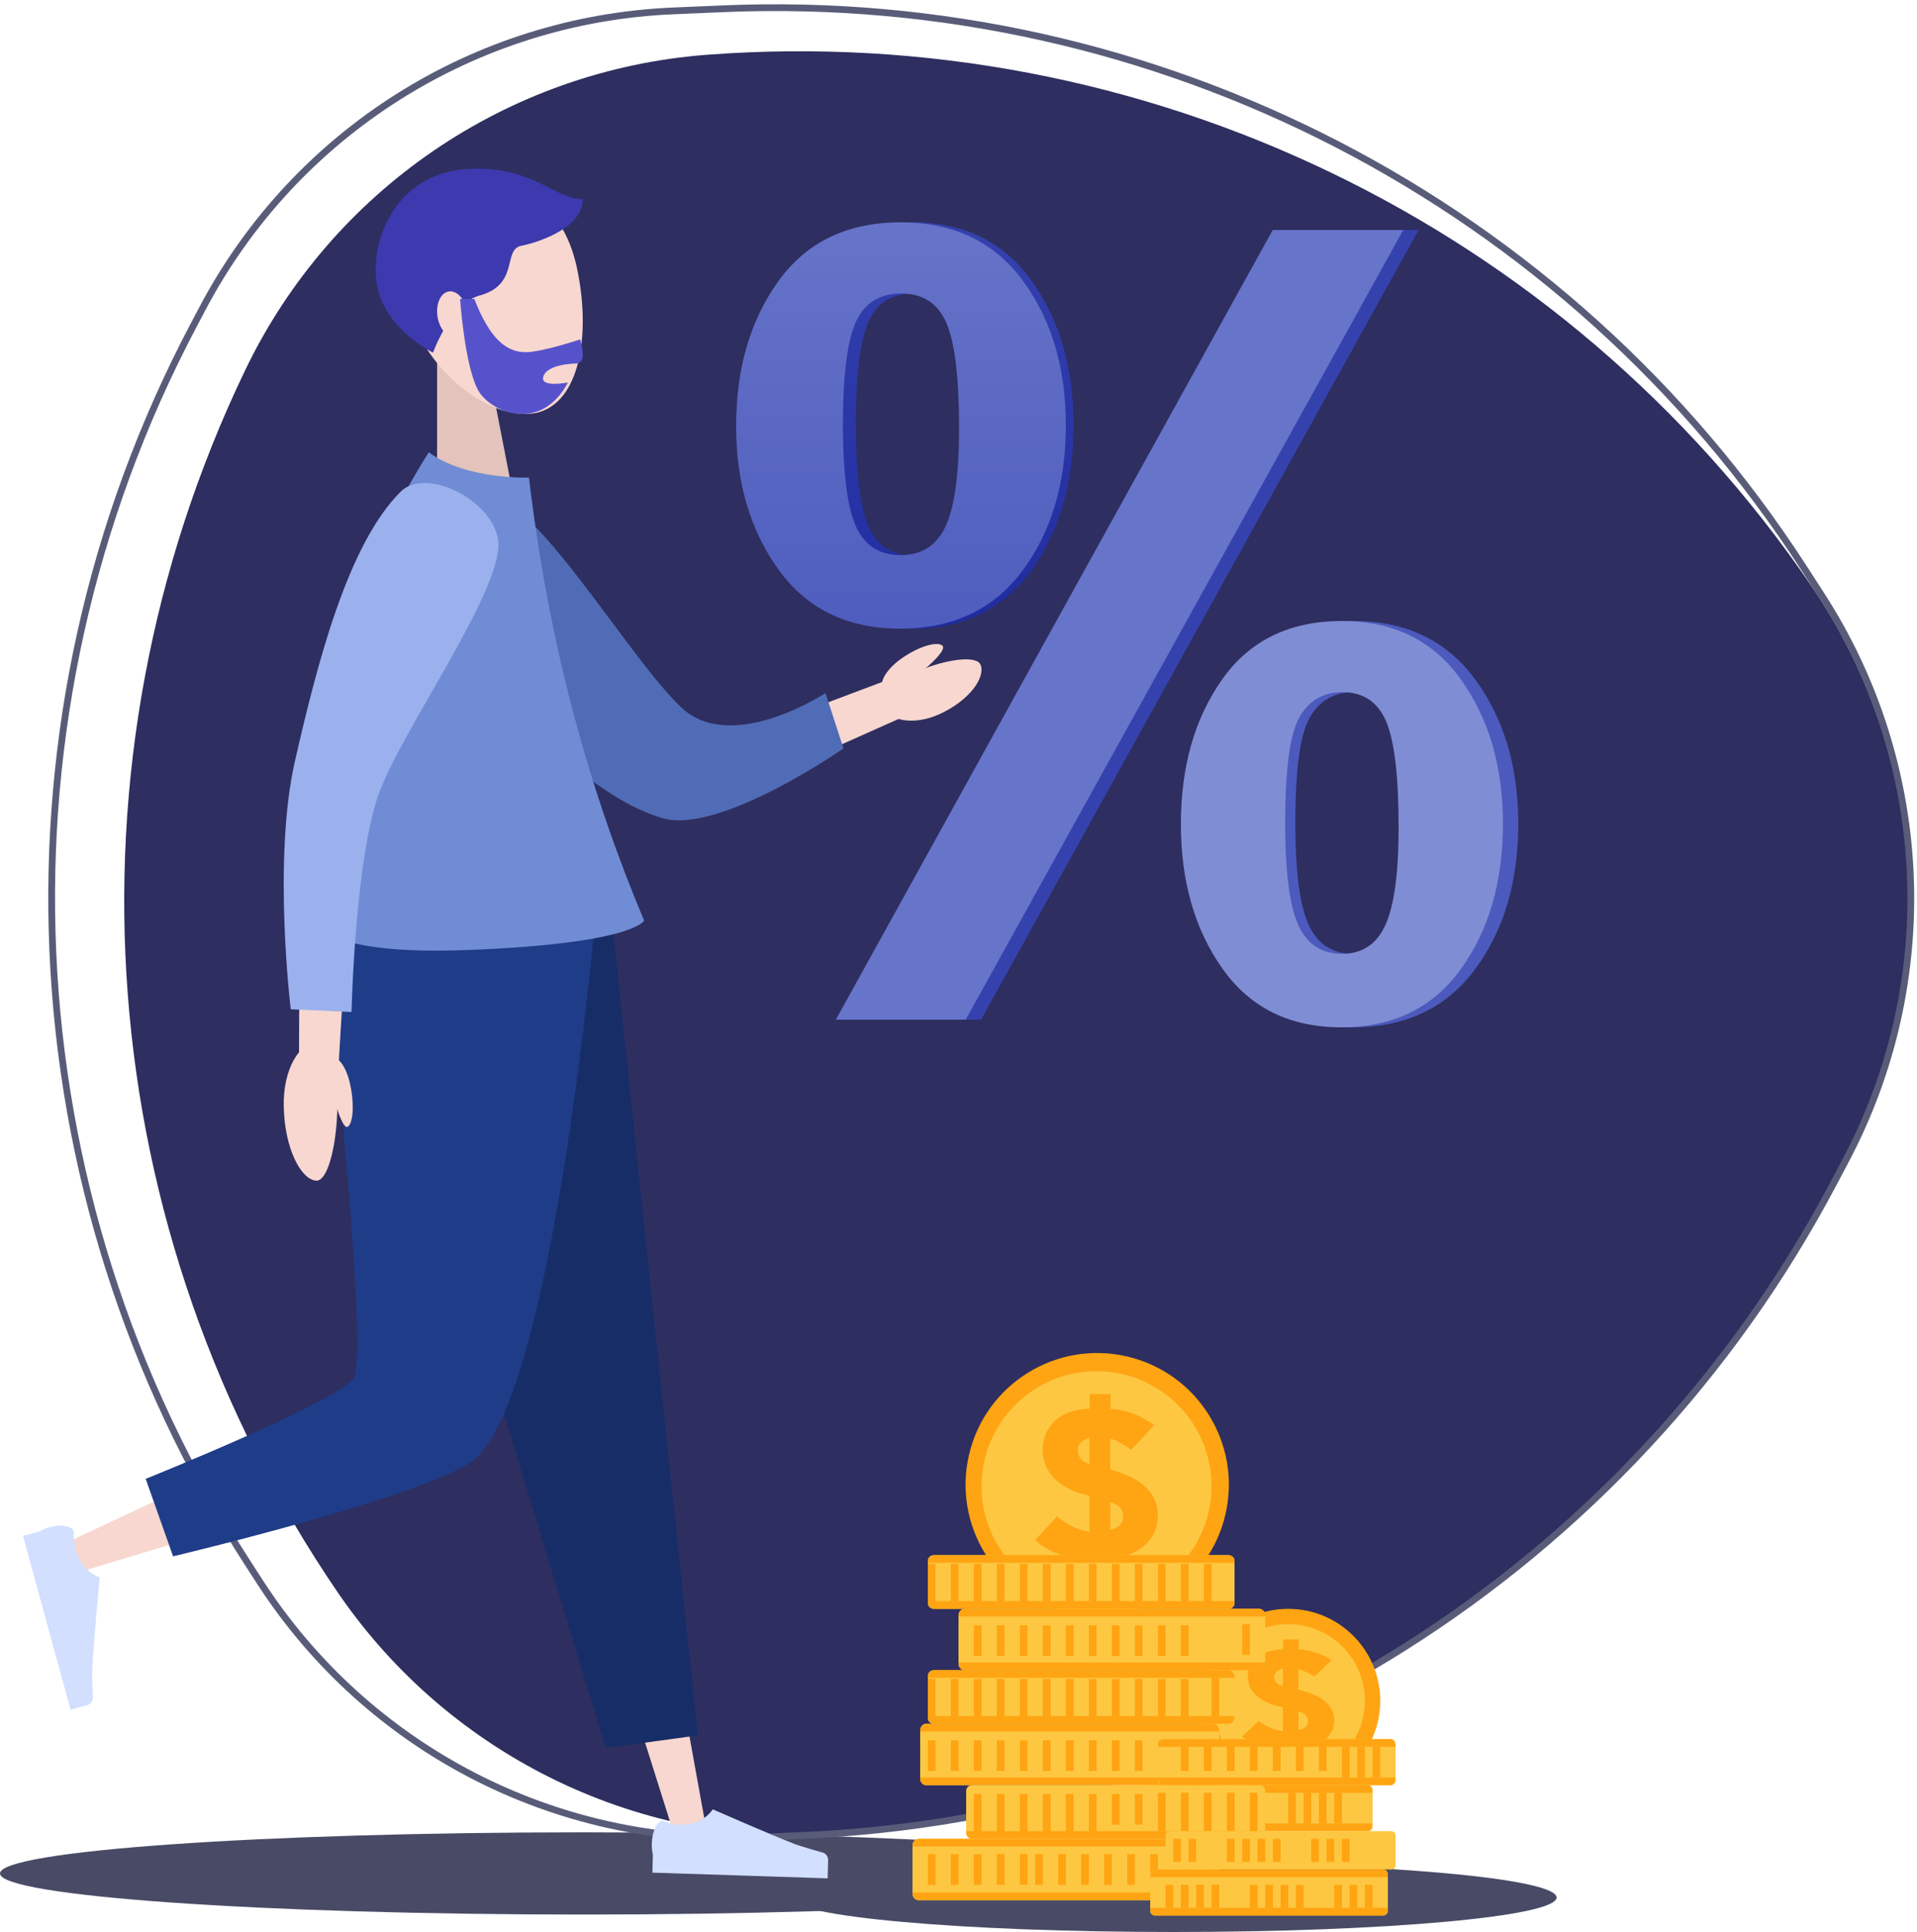 <svg width="250" height="252" viewBox="0 0 250 252" fill="none" xmlns="http://www.w3.org/2000/svg">
<path d="M76.02 249.724C118.005 249.724 152.04 247.324 152.04 244.362C152.04 241.401 118.005 239 76.02 239C34.035 239 0 241.401 0 244.362C0 247.324 34.035 249.724 76.02 249.724Z" fill="#494B66"/>
<path d="M109.776 239.301C83.794 241.276 58.744 229.227 44.051 207.714C11.848 160.551 7.235 99.785 31.964 48.306C43.242 24.807 66.185 9.131 92.167 7.145C149.098 2.829 203.989 29.212 236.192 76.375C250.885 97.899 252.992 125.625 241.703 149.112C216.997 200.603 166.697 234.985 109.776 239.301Z" fill="#2E2E60"/>
<path d="M153 252C180.614 252 203 249.985 203 247.5C203 245.015 180.614 243 153 243C125.386 243 103 245.015 103 247.5C103 249.985 125.386 252 153 252Z" fill="#494B66"/>
<path d="M104.553 239.412L98.232 239.678C72.428 240.765 47.977 228.106 33.938 206.405L32.352 203.953C0.937 155.358 -1.769 93.561 25.266 42.392L26.419 40.207C38.529 17.274 61.904 2.518 87.809 1.42L94.34 1.142C150.894 -1.243 204.488 26.494 235.227 74.046L237.5 77.562C251.839 99.73 253.08 127.932 240.738 151.287L239.086 154.415C212.528 204.663 161.307 237.015 104.553 239.412Z" stroke="#595C79" stroke-width="0.881" stroke-miterlimit="10"/>
<path d="M134.499 74.412C138.166 69.354 139.999 63.025 140 55.424C140 47.976 138.179 41.71 134.537 36.626C130.895 31.541 125.704 28.999 118.962 29C112.172 29 106.982 31.554 103.389 36.663C99.797 41.772 98.001 48.076 98 55.576C98 62.975 99.809 69.228 103.426 74.337C107.043 79.446 112.197 82 118.887 82C125.628 82 130.832 79.471 134.499 74.412ZM113.242 68.599C112.152 66.058 111.607 61.642 111.607 55.349C111.607 48.956 112.152 44.514 113.242 42.023C114.333 39.532 116.264 38.286 119.037 38.286C121.761 38.286 123.668 39.544 124.76 42.061C125.852 44.578 126.397 49.183 126.396 55.876C126.396 61.866 125.826 66.119 124.686 68.635C123.546 71.15 121.638 72.409 118.963 72.41C116.239 72.411 114.332 71.141 113.242 68.599Z" fill="url(#paint0_linear_216_6422)"/>
<path d="M192.416 88.663C188.694 83.555 183.388 81.001 176.499 81C169.51 81 164.179 83.541 160.507 88.624C156.836 93.707 155 99.999 155 107.5C155 114.948 156.848 121.226 160.544 126.336C164.24 131.445 169.533 134 176.423 134C183.311 134 188.629 131.471 192.378 126.412C196.126 121.353 198 115.024 198 107.424C198 100.024 196.139 93.771 192.416 88.663ZM182.33 120.599C181.17 123.141 179.226 124.411 176.499 124.411C173.772 124.411 171.829 123.153 170.669 120.636C169.508 118.12 168.927 113.691 168.927 107.349C168.927 100.353 169.558 95.76 170.82 93.57C172.082 91.38 174 90.285 176.576 90.286C179.351 90.286 181.295 91.557 182.406 94.099C183.518 96.641 184.074 101.259 184.073 107.953C184.073 113.841 183.492 118.056 182.33 120.599Z" fill="url(#paint1_linear_216_6422)"/>
<path d="M167.976 30L111 133H127.937L185 30H167.976Z" fill="url(#paint2_linear_216_6422)"/>
<path d="M133.368 74.412C137.122 69.354 138.999 63.025 139 55.424C139 47.976 137.135 41.71 133.406 36.626C129.676 31.541 124.362 28.999 117.462 29C110.51 29 105.195 31.554 101.517 36.663C97.839 41.772 96 48.076 96 55.576C96 62.975 97.852 69.228 101.556 74.337C105.26 79.446 110.536 82 117.386 82C124.286 82 129.613 79.471 133.368 74.412ZM111.602 68.599C110.485 66.058 109.927 61.642 109.927 55.349C109.927 48.956 110.485 44.514 111.602 42.023C112.718 39.532 114.696 38.286 117.535 38.286C120.325 38.286 122.279 39.544 123.396 42.061C124.513 44.578 125.072 49.183 125.071 55.876C125.071 61.866 124.487 66.119 123.32 68.635C122.152 71.15 120.199 72.409 117.46 72.41C114.671 72.411 112.718 71.141 111.602 68.599Z" fill="url(#paint3_linear_216_6422)"/>
<path d="M190.545 88.663C186.91 83.555 181.728 81.001 175 81C168.173 81 162.967 83.541 159.38 88.624C155.794 93.707 154.001 99.999 154 107.5C154 114.948 155.805 121.226 159.416 126.336C163.026 131.445 168.196 134 174.925 134C181.653 134 186.847 131.471 190.508 126.412C194.169 121.353 196 115.024 196 107.424C196 100.024 194.182 93.771 190.545 88.663ZM180.695 120.599C179.562 123.141 177.664 124.411 175 124.411C172.336 124.411 170.438 123.153 169.304 120.636C168.171 118.12 167.604 113.691 167.604 107.349C167.604 100.353 168.22 95.76 169.453 93.57C170.685 91.38 172.559 90.285 175.075 90.286C177.785 90.286 179.684 91.557 180.77 94.099C181.855 96.641 182.397 101.259 182.396 107.953C182.396 113.841 181.829 118.056 180.695 120.599Z" fill="url(#paint4_linear_216_6422)"/>
<path d="M165.977 30L109 133H125.938L183 30H165.977Z" fill="url(#paint5_linear_216_6422)"/>
<path d="M67 65H57V45H63.112L67 65Z" fill="#E3C3BB"/>
<path d="M75.241 34.954C77.032 43.342 75.708 51.804 70.675 53.639C65.957 55.36 57.767 50.806 54.019 42.512C50.076 33.782 52.002 27.255 58.974 24.825C66.41 22.241 73.273 25.758 75.241 34.954Z" fill="#F7D7CF"/>
<path d="M60.627 22.064C52.843 22.657 48.543 29.515 49.039 36.287C49.506 42.621 56.469 46 56.469 46C56.469 46 58.768 39.572 62.537 38.545C67.79 37.116 65.52 32.554 67.972 32.062C70.531 31.548 76.092 29.575 75.999 25.956C72.394 26.088 69.368 21.402 60.627 22.064Z" fill="#3D39AE"/>
<path d="M60.76 39.954C61.285 41.504 60.92 43.232 59.946 43.81C58.971 44.389 57.76 43.602 57.239 42.051C56.717 40.501 57.078 38.774 58.05 38.191C59.022 37.609 60.236 38.4 60.76 39.954Z" fill="#F7D7CF"/>
<path d="M60 39.003C60 39.003 60.588 47.591 62.329 50.854C63.844 53.695 70.466 56.627 74.07 49.889C74.07 49.889 70.423 50.604 70.845 49.15C71.333 47.435 75.088 47.419 75.088 47.419C75.29 47.41 75.484 47.339 75.64 47.217C75.797 47.095 75.907 46.929 75.955 46.744C76.148 45.802 75.661 44.27 75.661 44.27C75.661 44.27 70.691 45.937 68.549 45.937C66.12 45.937 63.916 44.325 61.863 39L60 39.003Z" fill="#5652CC"/>
<path d="M91.592 235.752L81.807 181.564L75.161 154.851L68.469 128.096L66.193 119L47 125.06L50.472 133.78L60.583 159.178C63.946 167.659 67.365 176.134 70.688 184.647L87.129 236.821L87.814 239L92 237.988L91.592 235.752Z" fill="#F7D7CF"/>
<path d="M56.246 119L55.489 128.348L51.189 181.312L11.072 200.085L9 201.053L10.515 205L12.704 204.339L58.706 190.456C59.57 190.194 60.348 189.706 60.959 189.043C61.57 188.38 61.992 187.565 62.181 186.684L62.343 185.921L74.044 131.061L76 121.885L56.246 119Z" fill="#F7D7CF"/>
<path d="M44 113L79.807 119.918L91 226.361L78.989 228L44 113Z" fill="#172D67"/>
<path d="M42.08 120.971L78 116C78 116 72.496 182.012 61.755 190.432C55.769 195.114 22.574 203 22.574 203L19 192.893C19 192.893 44.003 182.864 46.088 179.76C48.349 176.384 42.08 120.971 42.08 120.971Z" fill="#1F3C88"/>
<path d="M66.128 67.713L89.818 101.257L85.508 100.067L113.445 89.557L115.983 88.602L118 93.414L115.519 94.52L88.276 106.698C87.56 107.016 86.757 105.085 85.996 104.894C85.236 104.703 84.562 106.262 84.086 105.645L83.969 105.49L58.779 73.038L56 69.459L63.508 64L66.128 67.713Z" fill="#F7D7CF"/>
<path d="M54.225 74.241C57.665 83.205 73.887 103.11 86.421 106.728C93.865 108.873 110 97.622 110 97.622L107.653 90.396C107.653 90.396 95.42 98.475 88.842 92.269C82.263 86.064 70.626 66.19 64.671 65.107C59.451 64.118 52.676 70.216 54.225 74.241Z" fill="#506CB6"/>
<path d="M55.926 59C55.926 59 36.592 87.884 40.529 118.697C40.529 118.697 38.87 124.746 60.807 123.923C82.744 123.1 84 120.071 84 120.071C77.053 103.538 71.659 84.82 68.981 62.29C68.981 62.297 60.779 62.597 55.926 59Z" fill="#708CD5"/>
<path d="M61.742 73.464C59.042 78.237 56.423 83.216 54.019 88.184C52.818 90.669 51.666 93.188 50.615 95.708C49.568 98.157 48.668 100.67 47.92 103.231C47.753 103.849 47.611 104.435 47.486 105.038L47.139 107.025C46.92 108.377 46.709 109.736 46.529 111.113C46.161 113.864 45.855 116.65 45.581 119.446C45.05 125.032 44.627 130.682 44.312 136.289L44.159 139L39 138.869V136.15C39 130.419 39.111 124.73 39.347 118.999C39.468 116.135 39.621 113.264 39.843 110.375C39.951 108.931 40.093 107.476 40.245 106.014L40.526 103.803C40.648 103.008 40.797 102.206 40.964 101.446C41.65 98.527 42.513 95.654 43.548 92.844C44.537 90.087 45.63 87.397 46.73 84.739C48.981 79.415 51.365 74.255 53.963 69.06L55.993 65L64 69.518L61.742 73.464Z" fill="#F7D7CF"/>
<path d="M52.295 64.091C45.386 70.911 41.408 86.393 38.467 99.253C35.526 112.114 37.916 131.646 37.916 131.646L45.842 132C45.842 132 46.294 112.121 49.41 103.508C52.527 94.896 66.254 76.048 64.907 70.096C63.726 64.852 55.401 61.03 52.295 64.091Z" fill="#9AB1ED"/>
<path d="M127.896 86.751C128.502 88.406 126.416 91.354 122.579 93.125C119.038 94.76 115.859 93.889 115.135 92.271C113.519 88.644 126.96 84.209 127.896 86.751Z" fill="#F7D7CF"/>
<path d="M41.218 153.998C39.262 153.854 37.12 149.838 37.005 144.365C36.882 139.323 39.173 136.011 41.154 136C45.58 135.983 44.242 154.219 41.218 153.998Z" fill="#F7D7CF"/>
<path d="M45.305 146.988C45.948 146.734 46.256 144.525 45.741 141.794C45.264 139.271 44.155 137.836 43.488 138.015C41.996 138.42 44.31 147.375 45.305 146.988Z" fill="#F7D7CF"/>
<path d="M107.169 241.606C107.169 241.606 104.462 240.84 103.695 240.55C100.7 239.398 92.949 236 92.949 236C92.949 236 91.99 237.647 89.6 237.967C88.539 238.106 87.463 237.953 86.473 237.52C85.709 237.494 85.049 238.818 85.003 240.472C84.986 240.972 85.034 241.473 85.146 241.959L85.083 244.257L107.933 245L107.999 242.677C108.009 242.42 107.93 242.168 107.777 241.97C107.623 241.772 107.407 241.643 107.169 241.606Z" fill="#D3DFFF"/>
<path d="M12.1 221.272C12.1 221.272 11.992 218.395 12.032 217.578C12.197 214.312 13 205.741 13 205.741C13 205.741 11.207 205.263 10.175 202.999C9.734 201.999 9.554 200.904 9.651 199.815C9.443 199.055 8.027 198.777 6.485 199.194C6.016 199.318 5.567 199.506 5.151 199.755L3 200.333L9.199 223L11.351 222.411C11.597 222.351 11.812 222.201 11.951 221.989C12.09 221.778 12.144 221.521 12.1 221.272Z" fill="#D3DFFF"/>
<path d="M122.928 84.243C122.355 83.635 120.068 84.17 117.672 85.814C115.466 87.33 114.633 89.111 115.147 89.77C116.277 91.244 123.813 85.175 122.928 84.243Z" fill="#F7D7CF"/>
<path d="M168 233.849C174.627 233.849 180 228.476 180 221.849C180 215.221 174.627 209.849 168 209.849C161.373 209.849 156 215.221 156 221.849C156 228.476 161.373 233.849 168 233.849Z" fill="#FFA412"/>
<path d="M168 231.849C173.523 231.849 178 227.371 178 221.849C178 216.326 173.523 211.849 168 211.849C162.477 211.849 158 216.326 158 221.849C158 227.371 162.477 231.849 168 231.849Z" fill="#FDC741"/>
<path d="M167.332 213.849H169.366V215.128C170.91 215.212 172.394 215.709 173.634 216.556L171.39 218.685C170.769 218.254 170.072 217.922 169.331 217.703V220.401C172.445 221.124 174.001 222.462 173.999 224.415C174.008 224.883 173.907 225.347 173.701 225.776C173.496 226.205 173.192 226.588 172.81 226.898C172.02 227.565 170.851 228.007 169.306 228.225V229.849H167.307V228.242H166.977C166.075 228.216 165.184 228.052 164.34 227.758C163.469 227.505 162.67 227.078 162 226.509L164.144 224.465C165.041 225.175 166.136 225.64 167.307 225.809V222.689C165.822 222.404 164.688 221.905 163.906 221.19C163.537 220.876 163.242 220.494 163.04 220.071C162.838 219.647 162.734 219.19 162.734 218.727C162.725 218.262 162.822 217.8 163.017 217.37C163.212 216.94 163.502 216.552 163.868 216.229C164.624 215.55 165.779 215.181 167.332 215.123V213.849ZM167.307 219.926V217.631C166.547 217.827 166.167 218.197 166.167 218.74C166.167 219.324 166.546 219.722 167.307 219.926ZM169.331 223.231V225.657C170.171 225.495 170.593 225.095 170.593 224.453C170.593 223.868 170.171 223.461 169.331 223.231Z" fill="#FFA412"/>
<path d="M178.432 232.849H149.57C149.416 232.852 149.27 232.921 149.163 233.039C149.056 233.158 148.997 233.316 149 233.481V238.217C148.997 238.381 149.056 238.54 149.163 238.658C149.27 238.777 149.416 238.845 149.57 238.849H178.432C178.508 238.847 178.583 238.829 178.653 238.796C178.723 238.764 178.786 238.717 178.839 238.658C178.892 238.599 178.933 238.53 178.961 238.454C178.988 238.379 179.002 238.298 179 238.217V233.481C179.002 233.399 178.988 233.319 178.961 233.243C178.933 233.167 178.892 233.098 178.839 233.039C178.786 232.981 178.723 232.934 178.653 232.901C178.583 232.868 178.508 232.85 178.432 232.849Z" fill="#FDC741"/>
<path d="M149 237.849C148.997 238.109 149.056 238.36 149.163 238.547C149.27 238.735 149.416 238.843 149.57 238.849H178.432C178.508 238.846 178.583 238.818 178.653 238.766C178.723 238.714 178.786 238.64 178.839 238.547C178.892 238.454 178.933 238.345 178.961 238.225C178.988 238.105 179.002 237.977 179 237.849H149Z" fill="#FFA412"/>
<path d="M149 233.849C148.997 233.589 149.056 233.337 149.163 233.15C149.27 232.963 149.416 232.854 149.57 232.849H178.432C178.508 232.851 178.583 232.88 178.653 232.931C178.723 232.983 178.786 233.057 178.839 233.15C178.892 233.243 178.933 233.353 178.961 233.472C178.988 233.592 179.002 233.72 179 233.849H149Z" fill="#FFA412"/>
<path d="M161 234H160V238H161V234Z" fill="#FFA412"/>
<path d="M158 234H157V238H158V234Z" fill="#FFA412"/>
<path d="M155 234H154V238H155V234Z" fill="#FFA412"/>
<path d="M152 234H151V238H152V234Z" fill="#FFA412"/>
<path d="M159.798 197.595C161.976 188.367 156.261 179.121 147.034 176.943C137.806 174.766 128.56 180.48 126.383 189.708C124.205 198.935 129.919 208.181 139.147 210.359C148.374 212.537 157.62 206.822 159.798 197.595Z" fill="#FFA412"/>
<path d="M143 208.849C151.284 208.849 158 202.133 158 193.849C158 185.564 151.284 178.849 143 178.849C134.716 178.849 128 185.564 128 193.849C128 202.133 134.716 208.849 143 208.849Z" fill="#FDC741"/>
<path d="M142.116 181.849H144.824V183.767C146.881 183.893 148.857 184.637 150.509 185.907L147.52 189.099C146.43 188.314 145.515 187.824 144.775 187.63V191.683C148.925 192.767 150.999 194.774 150.999 197.702C151.011 198.404 150.875 199.1 150.601 199.742C150.327 200.385 149.922 200.959 149.414 201.425C148.357 202.44 146.797 203.103 144.736 203.412V205.849H142.074V203.44H141.633C140.431 203.401 139.244 203.156 138.12 202.714C136.78 202.227 135.74 201.606 135 200.852L137.859 197.786C139.052 198.853 140.513 199.553 142.074 199.804V195.101C140.093 194.671 138.582 193.924 137.541 192.86C137.048 192.388 136.656 191.816 136.387 191.18C136.118 190.545 135.98 189.859 135.98 189.165C135.967 188.465 136.094 187.77 136.354 187.123C136.615 186.476 137.002 185.892 137.492 185.407C138.5 184.392 140.038 183.838 142.106 183.747L142.116 181.849ZM142.084 190.962V187.518C141.073 187.818 140.566 188.372 140.565 189.183C140.565 190.061 141.068 190.654 142.074 190.962H142.084ZM144.792 195.916V199.55C145.912 199.31 146.472 198.708 146.474 197.745C146.462 196.872 145.9 196.263 144.782 195.916H144.792Z" fill="#FFA412"/>
<path d="M164.241 209.849H125.759C125.657 209.85 125.556 209.874 125.463 209.917C125.369 209.961 125.285 210.024 125.214 210.102C125.144 210.181 125.089 210.274 125.052 210.375C125.015 210.477 124.998 210.585 125 210.694V217.004C124.998 217.112 125.015 217.221 125.052 217.322C125.089 217.424 125.144 217.516 125.214 217.595C125.285 217.674 125.369 217.736 125.463 217.78C125.556 217.824 125.657 217.847 125.759 217.849H164.241C164.343 217.847 164.444 217.824 164.537 217.78C164.631 217.736 164.715 217.674 164.786 217.595C164.856 217.516 164.911 217.424 164.948 217.322C164.985 217.221 165.002 217.112 165 217.004V210.694C165.002 210.585 164.985 210.477 164.948 210.375C164.911 210.274 164.856 210.181 164.786 210.102C164.715 210.024 164.631 209.961 164.537 209.917C164.444 209.874 164.343 209.85 164.241 209.849Z" fill="#FDC741"/>
<path d="M125 216.849C124.998 216.977 125.015 217.105 125.052 217.226C125.089 217.346 125.144 217.455 125.214 217.548C125.285 217.641 125.369 217.716 125.463 217.767C125.556 217.819 125.657 217.847 125.759 217.849H164.241C164.343 217.847 164.444 217.819 164.537 217.767C164.631 217.716 164.715 217.641 164.786 217.548C164.856 217.455 164.911 217.346 164.948 217.226C164.985 217.105 165.002 216.977 165 216.849H125Z" fill="#FFA412"/>
<path d="M125 210.849C124.998 210.72 125.015 210.592 125.052 210.472C125.089 210.352 125.144 210.242 125.214 210.149C125.285 210.056 125.369 209.981 125.463 209.93C125.556 209.878 125.657 209.851 125.759 209.849H164.241C164.343 209.851 164.444 209.878 164.537 209.93C164.631 209.981 164.715 210.056 164.786 210.149C164.856 210.242 164.911 210.352 164.948 210.472C164.985 210.592 165.002 210.72 165 210.849H125Z" fill="#FFA412"/>
<path d="M140 212H139V216H140V212Z" fill="#FFA412"/>
<path d="M137 212H136V216H137V212Z" fill="#FFA412"/>
<path d="M134 212H133V216H134V212Z" fill="#FFA412"/>
<path d="M131 212H130V216H131V212Z" fill="#FFA412"/>
<path d="M128 212H127V216H128V212Z" fill="#FFA412"/>
<path d="M163 211.849H162V215.849H163V211.849Z" fill="#FFA412"/>
<path d="M155 212H154V216H155V212Z" fill="#FFA412"/>
<path d="M152 212H151V216H152V212Z" fill="#FFA412"/>
<path d="M149 212H148V216H149V212Z" fill="#FFA412"/>
<path d="M146 212H145V216H146V212Z" fill="#FFA412"/>
<path d="M143 212H142V216H143V212Z" fill="#FFA412"/>
<path d="M160.239 202.849H121.772C121.669 202.849 121.567 202.868 121.472 202.905C121.377 202.943 121.291 202.997 121.219 203.066C121.147 203.135 121.091 203.217 121.053 203.307C121.015 203.396 120.998 203.492 121 203.588V209.109C120.998 209.205 121.015 209.301 121.053 209.391C121.091 209.48 121.147 209.562 121.219 209.631C121.291 209.7 121.377 209.755 121.472 209.792C121.567 209.829 121.669 209.849 121.772 209.849H160.241C160.343 209.847 160.444 209.827 160.537 209.789C160.631 209.75 160.715 209.695 160.786 209.627C160.856 209.558 160.911 209.477 160.948 209.388C160.985 209.299 161.002 209.204 161 209.109V203.588C161.002 203.493 160.985 203.398 160.948 203.309C160.911 203.22 160.856 203.139 160.785 203.07C160.714 203.001 160.629 202.946 160.535 202.908C160.442 202.87 160.341 202.85 160.239 202.849Z" fill="#FDC741"/>
<path d="M121 208.849C120.998 208.979 121.015 209.108 121.053 209.229C121.091 209.351 121.147 209.461 121.219 209.554C121.291 209.647 121.377 209.722 121.472 209.772C121.567 209.823 121.669 209.849 121.772 209.849H160.241C160.343 209.847 160.444 209.819 160.537 209.767C160.631 209.716 160.715 209.642 160.786 209.549C160.856 209.456 160.911 209.346 160.948 209.226C160.985 209.106 161.002 208.977 161 208.849H121Z" fill="#FFA412"/>
<path d="M121 203.849C120.998 203.719 121.015 203.589 121.053 203.468C121.091 203.347 121.147 203.236 121.219 203.143C121.291 203.05 121.377 202.976 121.472 202.925C121.567 202.875 121.669 202.849 121.772 202.849H160.241C160.343 202.851 160.444 202.878 160.537 202.93C160.631 202.981 160.715 203.056 160.786 203.149C160.856 203.242 160.911 203.352 160.948 203.472C160.985 203.592 161.002 203.72 161 203.849H121Z" fill="#FFA412"/>
<path d="M140 204H139V209H140V204Z" fill="#FFA412"/>
<path d="M137 204H136V209H137V204Z" fill="#FFA412"/>
<path d="M134 204H133V209H134V204Z" fill="#FFA412"/>
<path d="M131 204H130V209H131V204Z" fill="#FFA412"/>
<path d="M128 204H127V209H128V204Z" fill="#FFA412"/>
<path d="M125 204H124V209H125V204Z" fill="#FFA412"/>
<path d="M122 204H121V209H122V204Z" fill="#FFA412"/>
<path d="M158 204H157V209H158V204Z" fill="#FFA412"/>
<path d="M155 204H154V209H155V204Z" fill="#FFA412"/>
<path d="M152 204H151V209H152V204Z" fill="#FFA412"/>
<path d="M149 204H148V209H149V204Z" fill="#FFA412"/>
<path d="M146 204H145V209H146V204Z" fill="#FFA412"/>
<path d="M143 204H142V209H143V204Z" fill="#FFA412"/>
<path d="M160.218 217.849H121.772C121.668 217.849 121.566 217.868 121.472 217.905C121.377 217.943 121.291 217.997 121.219 218.066C121.147 218.135 121.09 218.217 121.053 218.307C121.015 218.396 120.998 218.492 121 218.588V224.109C120.998 224.205 121.015 224.301 121.053 224.391C121.09 224.48 121.147 224.562 121.219 224.631C121.291 224.7 121.377 224.755 121.472 224.792C121.566 224.829 121.668 224.849 121.772 224.849H160.228C160.332 224.849 160.434 224.829 160.528 224.792C160.623 224.755 160.709 224.7 160.781 224.631C160.853 224.562 160.909 224.48 160.947 224.391C160.985 224.301 161.002 224.205 161 224.109V218.588C161.003 218.491 160.984 218.395 160.946 218.304C160.908 218.214 160.851 218.132 160.778 218.063C160.705 217.994 160.617 217.939 160.521 217.902C160.425 217.866 160.322 217.847 160.218 217.849Z" fill="#FDC741"/>
<path d="M121 223.849C120.998 223.979 121.015 224.108 121.053 224.229C121.09 224.351 121.147 224.461 121.219 224.554C121.291 224.647 121.377 224.721 121.472 224.772C121.566 224.823 121.668 224.849 121.772 224.849H160.228C160.332 224.849 160.434 224.823 160.528 224.772C160.623 224.721 160.709 224.647 160.781 224.554C160.853 224.461 160.909 224.351 160.947 224.229C160.985 224.108 161.002 223.979 161 223.849H121Z" fill="#FFA412"/>
<path d="M121 218.849C120.998 218.719 121.015 218.589 121.053 218.468C121.09 218.347 121.147 218.236 121.219 218.143C121.291 218.05 121.377 217.976 121.472 217.925C121.566 217.875 121.668 217.849 121.772 217.849H160.228C160.332 217.849 160.434 217.875 160.528 217.925C160.623 217.976 160.709 218.05 160.781 218.143C160.853 218.236 160.909 218.347 160.947 218.468C160.985 218.589 161.002 218.719 161 218.849H121Z" fill="#FFA412"/>
<path d="M140 219H139V224H140V219Z" fill="#FFA412"/>
<path d="M137 219H136V224H137V219Z" fill="#FFA412"/>
<path d="M134 219H133V224H134V219Z" fill="#FFA412"/>
<path d="M131 219H130V224H131V219Z" fill="#FFA412"/>
<path d="M128 219H127V224H128V219Z" fill="#FFA412"/>
<path d="M125 219H124V224H125V219Z" fill="#FFA412"/>
<path d="M122 219H121V224H122V219Z" fill="#FFA412"/>
<path d="M159 218.849H158V223.849H159V218.849Z" fill="#FFA412"/>
<path d="M155 219H154V224H155V219Z" fill="#FFA412"/>
<path d="M152 219H151V224H152V219Z" fill="#FFA412"/>
<path d="M149 219H148V224H149V219Z" fill="#FFA412"/>
<path d="M146 219H145V224H146V219Z" fill="#FFA412"/>
<path d="M143 219H142V224H143V219Z" fill="#FFA412"/>
<path d="M158.248 224.849H120.74C120.641 224.85 120.542 224.874 120.451 224.917C120.36 224.961 120.278 225.024 120.209 225.102C120.14 225.181 120.086 225.274 120.051 225.375C120.015 225.477 119.998 225.585 120 225.694V232.004C119.998 232.112 120.015 232.221 120.051 232.322C120.086 232.424 120.14 232.516 120.209 232.595C120.278 232.674 120.36 232.736 120.451 232.78C120.542 232.824 120.641 232.847 120.74 232.849H158.248C158.348 232.849 158.447 232.827 158.54 232.784C158.633 232.741 158.717 232.679 158.787 232.6C158.857 232.521 158.912 232.428 158.948 232.325C158.985 232.223 159.002 232.114 159 232.004V225.694C159.002 225.584 158.985 225.474 158.948 225.372C158.912 225.269 158.857 225.176 158.787 225.097C158.717 225.019 158.633 224.956 158.54 224.913C158.447 224.871 158.348 224.849 158.248 224.849Z" fill="#FDC741"/>
<path d="M120 231.849C119.998 231.977 120.015 232.105 120.051 232.226C120.086 232.346 120.14 232.455 120.209 232.548C120.278 232.641 120.36 232.716 120.451 232.767C120.542 232.819 120.641 232.847 120.74 232.849H158.248C158.348 232.849 158.447 232.823 158.54 232.772C158.633 232.721 158.717 232.647 158.787 232.554C158.857 232.461 158.912 232.351 158.948 232.229C158.985 232.108 159.002 231.979 159 231.849H120Z" fill="#FFA412"/>
<path d="M120 225.849C119.998 225.72 120.015 225.592 120.051 225.472C120.086 225.352 120.14 225.242 120.209 225.149C120.278 225.056 120.36 224.981 120.451 224.93C120.542 224.878 120.641 224.851 120.74 224.849H158.248C158.348 224.849 158.447 224.875 158.54 224.925C158.633 224.976 158.717 225.05 158.787 225.143C158.857 225.236 158.912 225.347 158.948 225.468C158.985 225.589 159.002 225.719 159 225.849H120Z" fill="#FFA412"/>
<path d="M140 227H139V231H140V227Z" fill="#FFA412"/>
<path d="M137 227H136V231H137V227Z" fill="#FFA412"/>
<path d="M134 227H133V231H134V227Z" fill="#FFA412"/>
<path d="M131 227H130V231H131V227Z" fill="#FFA412"/>
<path d="M128 227H127V231H128V227Z" fill="#FFA412"/>
<path d="M125 227H124V231H125V227Z" fill="#FFA412"/>
<path d="M122 227H121V231H122V227Z" fill="#FFA412"/>
<path d="M157 226.849H156V230.849H157V226.849Z" fill="url(#paint6_linear_216_6422)"/>
<path d="M154 226.849H153V230.849H154V226.849Z" fill="url(#paint7_linear_216_6422)"/>
<path d="M152 227H151V231H152V227Z" fill="#FFA412"/>
<path d="M149 227H148V231H149V227Z" fill="#FFA412"/>
<path d="M146 227H145V231H146V227Z" fill="#FFA412"/>
<path d="M143 227H142V231H143V227Z" fill="#FFA412"/>
<path d="M164.255 232.849H126.752C126.652 232.849 126.553 232.868 126.46 232.905C126.367 232.943 126.283 232.997 126.213 233.066C126.143 233.135 126.088 233.217 126.052 233.307C126.015 233.396 125.998 233.492 126 233.588V239.109C125.998 239.205 126.015 239.301 126.052 239.391C126.088 239.48 126.143 239.562 126.213 239.631C126.283 239.7 126.367 239.755 126.46 239.792C126.553 239.829 126.652 239.849 126.752 239.849H164.26C164.36 239.847 164.458 239.827 164.549 239.789C164.64 239.75 164.722 239.695 164.791 239.627C164.86 239.558 164.914 239.477 164.95 239.388C164.985 239.299 165.002 239.204 165 239.109V233.588C165.002 233.492 164.985 233.397 164.949 233.308C164.913 233.219 164.859 233.138 164.789 233.069C164.72 233 164.637 232.945 164.545 232.907C164.454 232.869 164.355 232.85 164.255 232.849Z" fill="#FDC741"/>
<path d="M126 238.849C125.998 238.979 126.015 239.108 126.052 239.229C126.088 239.351 126.143 239.461 126.213 239.554C126.283 239.647 126.367 239.722 126.46 239.772C126.553 239.823 126.652 239.849 126.752 239.849H164.26C164.36 239.847 164.458 239.819 164.549 239.767C164.64 239.716 164.722 239.642 164.791 239.549C164.86 239.456 164.914 239.346 164.95 239.226C164.985 239.106 165.002 238.977 165 238.849H126Z" fill="#FFA412"/>
<path d="M140 234H139V239H140V234Z" fill="#FFA412"/>
<path d="M137 234H136V239H137V234Z" fill="#FFA412"/>
<path d="M134 234H133V239H134V234Z" fill="#FFA412"/>
<path d="M131 234H130V239H131V234Z" fill="#FFA412"/>
<path d="M128 234H127V239H128V234Z" fill="#FFA412"/>
<path d="M164 233.849H163V238.849H164V233.849Z" fill="#FFA412"/>
<path d="M161 233.849H160V238.849H161V233.849Z" fill="#FFA412"/>
<path d="M158 233.849H157V238.849H158V233.849Z" fill="#FFA412"/>
<path d="M155 233.849H154V238.849H155V233.849Z" fill="#FFA412"/>
<path d="M152 233.849H151V238.849H152V233.849Z" fill="#FFA412"/>
<path d="M143 234H142V239H143V234Z" fill="#FFA412"/>
<path d="M158.228 239.849H119.772C119.668 239.849 119.566 239.871 119.472 239.913C119.377 239.956 119.291 240.019 119.219 240.097C119.147 240.176 119.09 240.27 119.053 240.372C119.015 240.474 118.998 240.584 119 240.694V247.004C118.998 247.114 119.015 247.223 119.053 247.325C119.09 247.428 119.147 247.521 119.219 247.6C119.291 247.679 119.377 247.741 119.472 247.784C119.566 247.827 119.668 247.849 119.772 247.849H158.228C158.332 247.849 158.434 247.827 158.528 247.784C158.623 247.741 158.709 247.679 158.781 247.6C158.853 247.521 158.91 247.428 158.947 247.325C158.985 247.223 159.002 247.114 159 247.004V240.694C159.002 240.584 158.985 240.474 158.947 240.372C158.91 240.27 158.853 240.176 158.781 240.097C158.709 240.019 158.623 239.956 158.528 239.913C158.434 239.871 158.332 239.849 158.228 239.849Z" fill="#FDC741"/>
<path d="M119 246.849C118.998 246.979 119.015 247.108 119.053 247.229C119.09 247.351 119.147 247.461 119.219 247.554C119.291 247.647 119.377 247.721 119.472 247.772C119.566 247.823 119.668 247.849 119.772 247.849H158.228C158.332 247.849 158.434 247.823 158.528 247.772C158.623 247.721 158.709 247.647 158.781 247.554C158.853 247.461 158.91 247.351 158.947 247.229C158.985 247.108 159.002 246.979 159 246.849H119Z" fill="#FFA412"/>
<path d="M119 240.849C118.998 240.719 119.015 240.589 119.053 240.468C119.09 240.347 119.147 240.236 119.219 240.143C119.291 240.05 119.377 239.976 119.472 239.925C119.566 239.875 119.668 239.849 119.772 239.849H158.228C158.332 239.849 158.434 239.875 158.528 239.925C158.623 239.976 158.709 240.05 158.781 240.143C158.853 240.236 158.91 240.347 158.947 240.468C158.985 240.589 159.002 240.719 159 240.849H119Z" fill="#FFA412"/>
<path d="M139 241.849H138V245.849H139V241.849Z" fill="#FFA412"/>
<path d="M136 241.849H135V245.849H136V241.849Z" fill="#FFA412"/>
<path d="M134 241.849H133V245.849H134V241.849Z" fill="#FFA412"/>
<path d="M131 241.849H130V245.849H131V241.849Z" fill="#FFA412"/>
<path d="M128 241.849H127V245.849H128V241.849Z" fill="#FFA412"/>
<path d="M125 241.849H124V245.849H125V241.849Z" fill="#FFA412"/>
<path d="M122 241.849H121V245.849H122V241.849Z" fill="#FFA412"/>
<path d="M157 241.849H156V245.849H157V241.849Z" fill="url(#paint8_linear_216_6422)"/>
<path d="M154 241.849H153V245.849H154V241.849Z" fill="url(#paint9_linear_216_6422)"/>
<path d="M151 241.849H150V245.849H151V241.849Z" fill="#FFA412"/>
<path d="M148 241.849H147V245.849H148V241.849Z" fill="#FFA412"/>
<path d="M145 241.849H144V245.849H145V241.849Z" fill="#FFA412"/>
<path d="M142 241.849H141V245.849H142V241.849Z" fill="#FFA412"/>
<path d="M149 234H148V238H149V234Z" fill="#FFA412"/>
<path d="M146 234H145V238H146V234Z" fill="#FFA412"/>
<path d="M175 233.849H174V237.849H175V233.849Z" fill="#FFA412"/>
<path d="M173 233.849H172V237.849H173V233.849Z" fill="#FFA412"/>
<path d="M171 233.849H170V237.849H171V233.849Z" fill="#FFA412"/>
<path d="M169 233.849H168V237.849H169V233.849Z" fill="#FFA412"/>
<path d="M181.413 226.849H151.589C151.43 226.852 151.279 226.921 151.168 227.039C151.058 227.158 150.997 227.316 151 227.48V232.217C150.997 232.381 151.058 232.54 151.168 232.658C151.279 232.777 151.43 232.845 151.589 232.849H181.413C181.492 232.847 181.57 232.829 181.642 232.796C181.714 232.764 181.779 232.717 181.833 232.658C181.888 232.599 181.931 232.53 181.959 232.454C181.988 232.379 182.002 232.298 182 232.217V227.48C182.002 227.399 181.988 227.319 181.959 227.243C181.931 227.167 181.888 227.098 181.833 227.039C181.779 226.981 181.714 226.934 181.642 226.901C181.57 226.868 181.492 226.85 181.413 226.849Z" fill="#FDC741"/>
<path d="M151 231.849C150.997 232.109 151.058 232.36 151.168 232.547C151.279 232.735 151.43 232.843 151.589 232.849H181.413C181.492 232.846 181.57 232.818 181.642 232.766C181.714 232.714 181.779 232.64 181.833 232.547C181.888 232.454 181.931 232.345 181.959 232.225C181.988 232.105 182.002 231.977 182 231.849H151Z" fill="#FFA412"/>
<path d="M151 227.849C150.997 227.589 151.058 227.338 151.168 227.15C151.279 226.963 151.43 226.854 151.589 226.849H181.413C181.492 226.851 181.57 226.88 181.642 226.931C181.714 226.983 181.779 227.057 181.833 227.15C181.888 227.243 181.931 227.353 181.959 227.472C181.988 227.592 182.002 227.72 182 227.849H151Z" fill="#FFA412"/>
<path d="M170 227H169V231H170V227Z" fill="#FFA412"/>
<path d="M167 227H166V231H167V227Z" fill="#FFA412"/>
<path d="M164 227H163V231H164V227Z" fill="#FFA412"/>
<path d="M161 227H160V231H161V227Z" fill="#FFA412"/>
<path d="M158 227H157V231H158V227Z" fill="#FFA412"/>
<path d="M155 227H154V231H155V227Z" fill="#FFA412"/>
<path d="M180 227.849H179V231.849H180V227.849Z" fill="#FFA412"/>
<path d="M178 227.849H177V231.849H178V227.849Z" fill="#FFA412"/>
<path d="M176 227.849H175V231.849H176V227.849Z" fill="#FFA412"/>
<path d="M173 227H172V231H173V227Z" fill="#FFA412"/>
<path d="M181.437 238.849H152.57C152.494 238.85 152.419 238.864 152.348 238.891C152.278 238.919 152.215 238.958 152.162 239.007C152.109 239.056 152.067 239.113 152.04 239.177C152.012 239.24 151.998 239.307 152 239.375V243.32C151.998 243.388 152.012 243.455 152.04 243.519C152.067 243.582 152.109 243.64 152.162 243.689C152.215 243.738 152.278 243.778 152.348 243.805C152.418 243.832 152.494 243.847 152.57 243.849H181.432C181.508 243.847 181.584 243.832 181.654 243.805C181.724 243.778 181.787 243.738 181.84 243.689C181.892 243.64 181.934 243.582 181.961 243.519C181.989 243.455 182.002 243.388 182 243.32V239.375C182.003 239.239 181.946 239.108 181.841 239.009C181.735 238.91 181.59 238.853 181.437 238.849Z" fill="#FDC741"/>
<path d="M167 239.849H166V242.849H167V239.849Z" fill="#FFA412"/>
<path d="M165 239.849H164V242.849H165V239.849Z" fill="#FFA412"/>
<path d="M163 239.849H162V242.849H163V239.849Z" fill="#FFA412"/>
<path d="M161 239.849H160V242.849H161V239.849Z" fill="#FFA412"/>
<path d="M156 239.849H155V242.849H156V239.849Z" fill="#FFA412"/>
<path d="M154 239.849H153V242.849H154V239.849Z" fill="#FFA412"/>
<path d="M176 239.849H175V242.849H176V239.849Z" fill="#FFA412"/>
<path d="M174 239.849H173V242.849H174V239.849Z" fill="#FFA412"/>
<path d="M172 239.849H171V242.849H172V239.849Z" fill="#FFA412"/>
<path d="M180.411 243.849H150.589C150.43 243.852 150.279 243.921 150.168 244.039C150.058 244.158 149.997 244.316 150 244.481V249.214C149.998 249.296 150.012 249.377 150.041 249.453C150.07 249.529 150.113 249.598 150.167 249.657C150.222 249.716 150.287 249.763 150.36 249.796C150.432 249.829 150.51 249.847 150.589 249.849H180.411C180.49 249.847 180.568 249.829 180.64 249.796C180.713 249.763 180.778 249.716 180.833 249.657C180.887 249.598 180.93 249.529 180.959 249.453C180.988 249.377 181.002 249.296 181 249.214V244.481C181.003 244.316 180.942 244.158 180.832 244.039C180.721 243.921 180.57 243.852 180.411 243.849Z" fill="#FDC741"/>
<path d="M150 248.849C149.998 248.977 150.012 249.105 150.041 249.225C150.07 249.345 150.113 249.454 150.167 249.547C150.222 249.64 150.287 249.714 150.36 249.766C150.432 249.818 150.51 249.846 150.589 249.849H180.411C180.49 249.846 180.568 249.818 180.64 249.766C180.713 249.714 180.778 249.64 180.833 249.547C180.887 249.454 180.93 249.345 180.959 249.225C180.988 249.105 181.002 248.977 181 248.849H150Z" fill="#FFA412"/>
<path d="M150 244.849C149.997 244.589 150.058 244.337 150.168 244.15C150.279 243.963 150.43 243.854 150.589 243.849H180.411C180.57 243.854 180.721 243.963 180.832 244.15C180.942 244.337 181.003 244.589 181 244.849H150Z" fill="#FFA412"/>
<path d="M166 245.849H165V248.849H166V245.849Z" fill="#FFA412"/>
<path d="M164 245.849H163V248.849H164V245.849Z" fill="#FFA412"/>
<path d="M159 245.849H158V248.849H159V245.849Z" fill="#FFA412"/>
<path d="M157 245.849H156V248.849H157V245.849Z" fill="#FFA412"/>
<path d="M155 245.849H154V248.849H155V245.849Z" fill="#FFA412"/>
<path d="M153 245.849H152V248.849H153V245.849Z" fill="#FFA412"/>
<path d="M179 245.849H178V248.849H179V245.849Z" fill="#FFA412"/>
<path d="M177 245.849H176V248.849H177V245.849Z" fill="#FFA412"/>
<path d="M175 245.849H174V248.849H175V245.849Z" fill="#FFA412"/>
<path d="M170 245.849H169V248.849H170V245.849Z" fill="#FFA412"/>
<path d="M168 245.849H167V248.849H168V245.849Z" fill="#FFA412"/>
<defs>
<linearGradient id="paint0_linear_216_6422" x1="119.002" y1="-30.364" x2="119.002" y2="88.112" gradientUnits="userSpaceOnUse">
<stop stop-color="#4C5ABD"/>
<stop offset="1" stop-color="#1D299F"/>
</linearGradient>
<linearGradient id="paint1_linear_216_6422" x1="-23738.8" y1="126430" x2="-23738.8" y2="178701" gradientUnits="userSpaceOnUse">
<stop stop-color="#4C5ABD"/>
<stop offset="1" stop-color="#1D299F"/>
</linearGradient>
<linearGradient id="paint2_linear_216_6422" x1="31973.9" y1="-98293.8" x2="31973.9" y2="99231.4" gradientUnits="userSpaceOnUse">
<stop stop-color="#4C5ABD"/>
<stop offset="1" stop-color="#1D299F"/>
</linearGradient>
<linearGradient id="paint3_linear_216_6422" x1="117.5" y1="-30.364" x2="117.5" y2="88.112" gradientUnits="userSpaceOnUse">
<stop stop-color="#7F8DD4"/>
<stop offset="1" stop-color="#4C5ABD"/>
</linearGradient>
<linearGradient id="paint4_linear_216_6422" x1="-23773.4" y1="126430" x2="-23773.4" y2="178701" gradientUnits="userSpaceOnUse">
<stop stop-color="#7F8DD4"/>
<stop offset="1" stop-color="#4C5ABD"/>
</linearGradient>
<linearGradient id="paint5_linear_216_6422" x1="30933" y1="-98293.8" x2="30933" y2="99231.4" gradientUnits="userSpaceOnUse">
<stop stop-color="#7F8DD4"/>
<stop offset="1" stop-color="#4C5ABD"/>
</linearGradient>
<linearGradient id="paint6_linear_216_6422" x1="301.79" y1="1044.97" x2="305.73" y2="1044.97" gradientUnits="userSpaceOnUse">
<stop stop-color="#F6E0E2"/>
<stop offset="1" stop-color="#EEBFC0"/>
</linearGradient>
<linearGradient id="paint7_linear_216_6422" x1="287.45" y1="1044.97" x2="291.39" y2="1044.97" gradientUnits="userSpaceOnUse">
<stop stop-color="#F6E0E2"/>
<stop offset="1" stop-color="#EEBFC0"/>
</linearGradient>
<linearGradient id="paint8_linear_216_6422" x1="299.82" y1="1293.45" x2="303.76" y2="1293.45" gradientUnits="userSpaceOnUse">
<stop stop-color="#F6E0E2"/>
<stop offset="1" stop-color="#EEBFC0"/>
</linearGradient>
<linearGradient id="paint9_linear_216_6422" x1="285.48" y1="1293.45" x2="289.42" y2="1293.45" gradientUnits="userSpaceOnUse">
<stop stop-color="#F6E0E2"/>
<stop offset="1" stop-color="#EEBFC0"/>
</linearGradient>
</defs>
</svg>
